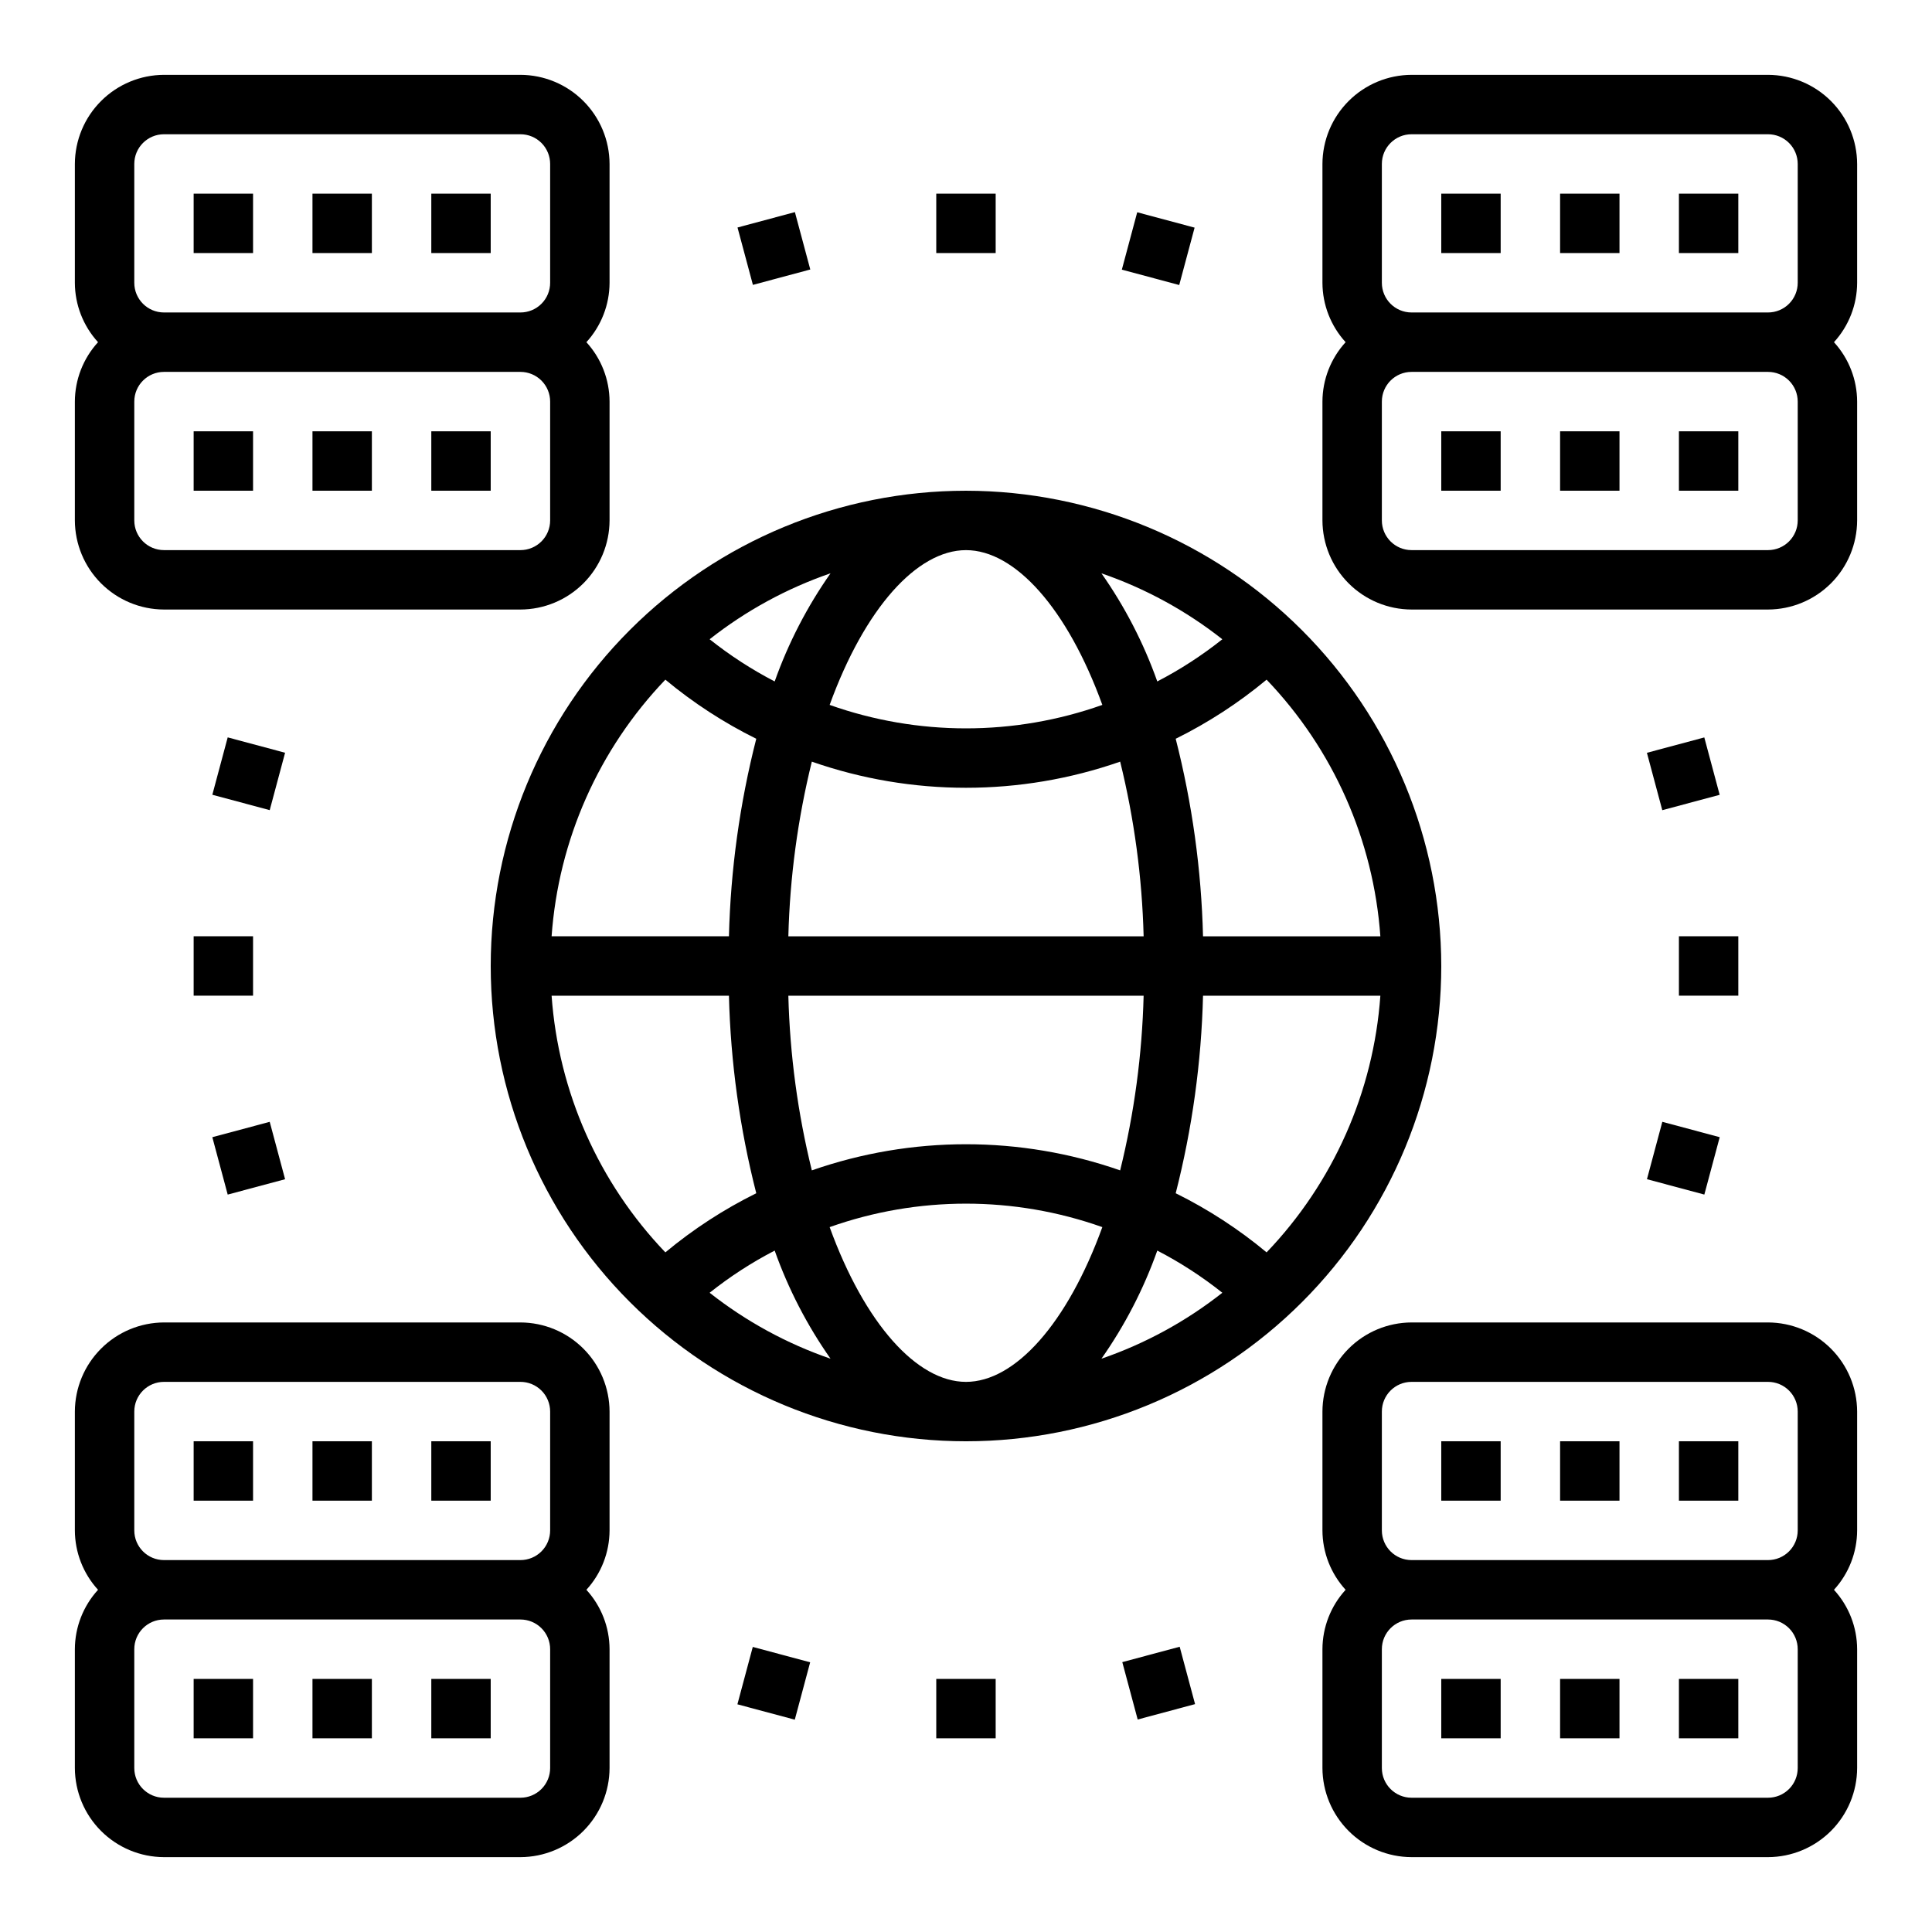 <?xml version="1.0" encoding="UTF-8"?>
<!-- Uploaded to: SVG Repo, www.svgrepo.com, Generator: SVG Repo Mixer Tools -->
<svg fill="#000000" width="800px" height="800px" version="1.1" viewBox="144 144 512 512" xmlns="http://www.w3.org/2000/svg">
 <g>
  <path d="m195.32 195.32h15.742v15.742h-15.742z"/>
  <path d="m226.81 195.32h15.742v15.742h-15.742z"/>
  <path d="m258.3 195.32h15.742v15.742h-15.742z"/>
  <path d="m305.54 187.45c-0.02-6.258-2.516-12.254-6.938-16.676-4.426-4.426-10.422-6.922-16.68-6.941h-94.465c-6.258 0.02-12.254 2.516-16.676 6.941-4.426 4.422-6.922 10.418-6.941 16.676v31.488c0.016 5.828 2.207 11.445 6.141 15.746-3.934 4.301-6.125 9.914-6.141 15.742v31.488c0.02 6.258 2.516 12.254 6.941 16.68 4.422 4.422 10.418 6.918 16.676 6.938h94.465c6.258-0.02 12.254-2.516 16.68-6.938 4.422-4.426 6.918-10.422 6.938-16.68v-31.488c-0.016-5.828-2.207-11.441-6.141-15.742 3.934-4.301 6.125-9.918 6.141-15.746zm-15.746 94.465c0 2.09-0.828 4.09-2.305 5.566s-3.477 2.305-5.566 2.305h-94.465c-4.348 0-7.871-3.523-7.871-7.871v-31.488c0-4.348 3.523-7.871 7.871-7.871h94.465c2.09 0 4.09 0.828 5.566 2.305 1.477 1.477 2.305 3.481 2.305 5.566zm0-62.977c0 2.09-0.828 4.09-2.305 5.566-1.477 1.477-3.477 2.305-5.566 2.305h-94.465c-4.348 0-7.871-3.523-7.871-7.871v-31.488c0-4.348 3.523-7.871 7.871-7.871h94.465c2.09 0 4.09 0.828 5.566 2.305 1.477 1.477 2.305 3.481 2.305 5.566z"/>
  <path d="m195.32 258.3h15.742v15.742h-15.742z"/>
  <path d="m226.81 258.3h15.742v15.742h-15.742z"/>
  <path d="m258.3 258.3h15.742v15.742h-15.742z"/>
  <path d="m400 274.05c-33.406 0-65.441 13.27-89.062 36.891s-36.891 55.656-36.891 89.062c0 33.402 13.27 65.441 36.891 89.059 23.621 23.621 55.656 36.891 89.062 36.891 33.402 0 65.441-13.27 89.059-36.891 23.621-23.617 36.891-55.656 36.891-89.059-0.043-33.395-13.324-65.402-36.938-89.016-23.609-23.609-55.621-36.895-89.012-36.938zm109.81 118.08h-46.996c-0.441-17.664-2.871-35.227-7.242-52.348 8.617-4.262 16.699-9.52 24.09-15.664 17.672 18.461 28.336 42.52 30.148 68.012zm-41.879-78.719c-5.371 4.277-11.145 8.02-17.238 11.18-3.613-10.18-8.59-19.82-14.801-28.656 11.586 3.988 22.418 9.895 32.039 17.477zm-115.01 78.719c0.402-15.605 2.484-31.125 6.223-46.285 26.453 9.234 55.254 9.234 81.711 0 3.734 15.16 5.82 30.68 6.219 46.285zm94.148 15.742 0.004 0.004c-0.398 15.609-2.484 31.129-6.219 46.285-26.457-9.234-55.258-9.234-81.711 0-3.738-15.156-5.82-30.676-6.223-46.285zm-47.07-118.08c12.988 0 26.844 15.43 36.133 41.012v0.004c-23.375 8.289-48.891 8.289-72.266 0 9.289-25.586 23.141-41.016 36.133-41.016zm-35.895 6.141h-0.004c-6.207 8.836-11.188 18.477-14.801 28.656-6.094-3.16-11.867-6.902-17.238-11.18 9.625-7.582 20.453-13.488 32.039-17.477zm-43.77 28.184h-0.004c7.391 6.144 15.477 11.402 24.09 15.664-4.371 17.121-6.801 34.684-7.242 52.348h-46.996c1.812-25.492 12.477-49.551 30.148-68.012zm-30.152 83.758h46.996c0.441 17.664 2.871 35.227 7.242 52.348-8.613 4.262-16.699 9.52-24.09 15.668-17.672-18.465-28.336-42.523-30.148-68.016zm41.879 78.719c5.371-4.277 11.145-8.02 17.238-11.176 3.613 10.176 8.594 19.816 14.801 28.652-11.586-3.984-22.414-9.895-32.039-17.477zm67.938 23.617c-12.988 0-26.844-15.43-36.133-41.012 23.375-8.293 48.891-8.293 72.266 0-9.289 25.582-23.145 41.012-36.133 41.012zm35.895-6.141c6.211-8.836 11.188-18.477 14.801-28.652 6.094 3.156 11.867 6.898 17.238 11.176-9.621 7.582-20.453 13.492-32.039 17.477zm43.77-28.184v0.004c-7.391-6.148-15.473-11.406-24.09-15.668 4.371-17.121 6.801-34.684 7.242-52.348h46.996c-1.812 25.492-12.477 49.551-30.148 68.016z"/>
  <path d="m392.12 195.32h15.742v15.742h-15.742z"/>
  <path d="m441.3 215.46 4.074-15.207 15.207 4.074-4.074 15.207z"/>
  <path d="m339.45 204.29 15.207-4.078 4.078 15.207-15.207 4.078z"/>
  <path d="m392.12 588.93h15.742v15.742h-15.742z"/>
  <path d="m441.42 584.48 15.207-4.078 4.078 15.207-15.207 4.078z"/>
  <path d="m339.42 595.66 4.074-15.207 15.207 4.074-4.074 15.207z"/>
  <path d="m588.93 392.12h15.742v15.742h-15.742z"/>
  <path d="m580.46 456.5 4.074-15.207 15.207 4.074-4.074 15.207z"/>
  <path d="m580.45 343.5 15.207-4.074 4.074 15.207-15.207 4.074z"/>
  <path d="m195.32 392.12h15.742v15.742h-15.742z"/>
  <path d="m200.27 445.37 15.207-4.074 4.074 15.207-15.207 4.074z"/>
  <path d="m200.27 354.62 4.074-15.207 15.207 4.074-4.074 15.207z"/>
  <path d="m636.16 187.45c-0.02-6.258-2.516-12.254-6.938-16.676-4.426-4.426-10.422-6.922-16.68-6.941h-94.465c-6.258 0.02-12.254 2.516-16.676 6.941-4.426 4.422-6.922 10.418-6.941 16.676v31.488c0.016 5.828 2.207 11.445 6.141 15.746-3.934 4.301-6.125 9.914-6.141 15.742v31.488c0.02 6.258 2.516 12.254 6.941 16.68 4.422 4.422 10.418 6.918 16.676 6.938h94.465c6.258-0.02 12.254-2.516 16.68-6.938 4.422-4.426 6.918-10.422 6.938-16.68v-31.488c-0.016-5.828-2.207-11.441-6.141-15.742 3.934-4.301 6.125-9.918 6.141-15.746zm-15.746 94.465c0 2.09-0.828 4.09-2.305 5.566s-3.477 2.305-5.566 2.305h-94.465c-4.348 0-7.871-3.523-7.871-7.871v-31.488c0-4.348 3.523-7.871 7.871-7.871h94.465c2.09 0 4.09 0.828 5.566 2.305 1.477 1.477 2.305 3.481 2.305 5.566zm0-62.977c0 2.09-0.828 4.09-2.305 5.566-1.477 1.477-3.477 2.305-5.566 2.305h-94.465c-4.348 0-7.871-3.523-7.871-7.871v-31.488c0-4.348 3.523-7.871 7.871-7.871h94.465c2.09 0 4.09 0.828 5.566 2.305 1.477 1.477 2.305 3.481 2.305 5.566z"/>
  <path d="m525.95 195.32h15.742v15.742h-15.742z"/>
  <path d="m557.44 195.32h15.742v15.742h-15.742z"/>
  <path d="m588.93 195.32h15.742v15.742h-15.742z"/>
  <path d="m525.95 258.3h15.742v15.742h-15.742z"/>
  <path d="m557.44 258.3h15.742v15.742h-15.742z"/>
  <path d="m588.93 258.3h15.742v15.742h-15.742z"/>
  <path d="m305.54 518.08c-0.02-6.258-2.516-12.254-6.938-16.676-4.426-4.426-10.422-6.922-16.68-6.941h-94.465c-6.258 0.02-12.254 2.516-16.676 6.941-4.426 4.422-6.922 10.418-6.941 16.676v31.488c0.016 5.828 2.207 11.445 6.141 15.746-3.934 4.301-6.125 9.914-6.141 15.742v31.488c0.02 6.258 2.516 12.254 6.941 16.68 4.422 4.422 10.418 6.918 16.676 6.938h94.465c6.258-0.02 12.254-2.516 16.68-6.938 4.422-4.426 6.918-10.422 6.938-16.68v-31.488c-0.016-5.828-2.207-11.441-6.141-15.742 3.934-4.301 6.125-9.918 6.141-15.746zm-15.746 94.465c0 2.09-0.828 4.09-2.305 5.566s-3.477 2.305-5.566 2.305h-94.465c-4.348 0-7.871-3.523-7.871-7.871v-31.488c0-4.348 3.523-7.871 7.871-7.871h94.465c2.09 0 4.09 0.828 5.566 2.305 1.477 1.477 2.305 3.481 2.305 5.566zm0-62.977c0 2.09-0.828 4.09-2.305 5.566-1.477 1.477-3.477 2.305-5.566 2.305h-94.465c-4.348 0-7.871-3.523-7.871-7.871v-31.488c0-4.348 3.523-7.871 7.871-7.871h94.465c2.09 0 4.09 0.828 5.566 2.305 1.477 1.477 2.305 3.481 2.305 5.566z"/>
  <path d="m195.32 525.95h15.742v15.742h-15.742z"/>
  <path d="m226.81 525.95h15.742v15.742h-15.742z"/>
  <path d="m258.3 525.95h15.742v15.742h-15.742z"/>
  <path d="m195.32 588.93h15.742v15.742h-15.742z"/>
  <path d="m226.81 588.93h15.742v15.742h-15.742z"/>
  <path d="m258.3 588.93h15.742v15.742h-15.742z"/>
  <path d="m636.16 518.08c-0.02-6.258-2.516-12.254-6.938-16.676-4.426-4.426-10.422-6.922-16.68-6.941h-94.465c-6.258 0.02-12.254 2.516-16.676 6.941-4.426 4.422-6.922 10.418-6.941 16.676v31.488c0.016 5.828 2.207 11.445 6.141 15.746-3.934 4.301-6.125 9.914-6.141 15.742v31.488c0.02 6.258 2.516 12.254 6.941 16.68 4.422 4.422 10.418 6.918 16.676 6.938h94.465c6.258-0.02 12.254-2.516 16.68-6.938 4.422-4.426 6.918-10.422 6.938-16.68v-31.488c-0.016-5.828-2.207-11.441-6.141-15.742 3.934-4.301 6.125-9.918 6.141-15.746zm-15.746 94.465c0 2.09-0.828 4.09-2.305 5.566s-3.477 2.305-5.566 2.305h-94.465c-4.348 0-7.871-3.523-7.871-7.871v-31.488c0-4.348 3.523-7.871 7.871-7.871h94.465c2.09 0 4.09 0.828 5.566 2.305 1.477 1.477 2.305 3.481 2.305 5.566zm0-62.977c0 2.09-0.828 4.09-2.305 5.566-1.477 1.477-3.477 2.305-5.566 2.305h-94.465c-4.348 0-7.871-3.523-7.871-7.871v-31.488c0-4.348 3.523-7.871 7.871-7.871h94.465c2.09 0 4.09 0.828 5.566 2.305 1.477 1.477 2.305 3.481 2.305 5.566z"/>
  <path d="m525.95 525.95h15.742v15.742h-15.742z"/>
  <path d="m557.44 525.95h15.742v15.742h-15.742z"/>
  <path d="m588.93 525.95h15.742v15.742h-15.742z"/>
  <path d="m525.95 588.93h15.742v15.742h-15.742z"/>
  <path d="m557.44 588.93h15.742v15.742h-15.742z"/>
  <path d="m588.93 588.93h15.742v15.742h-15.742z"/>
 </g>
</svg>